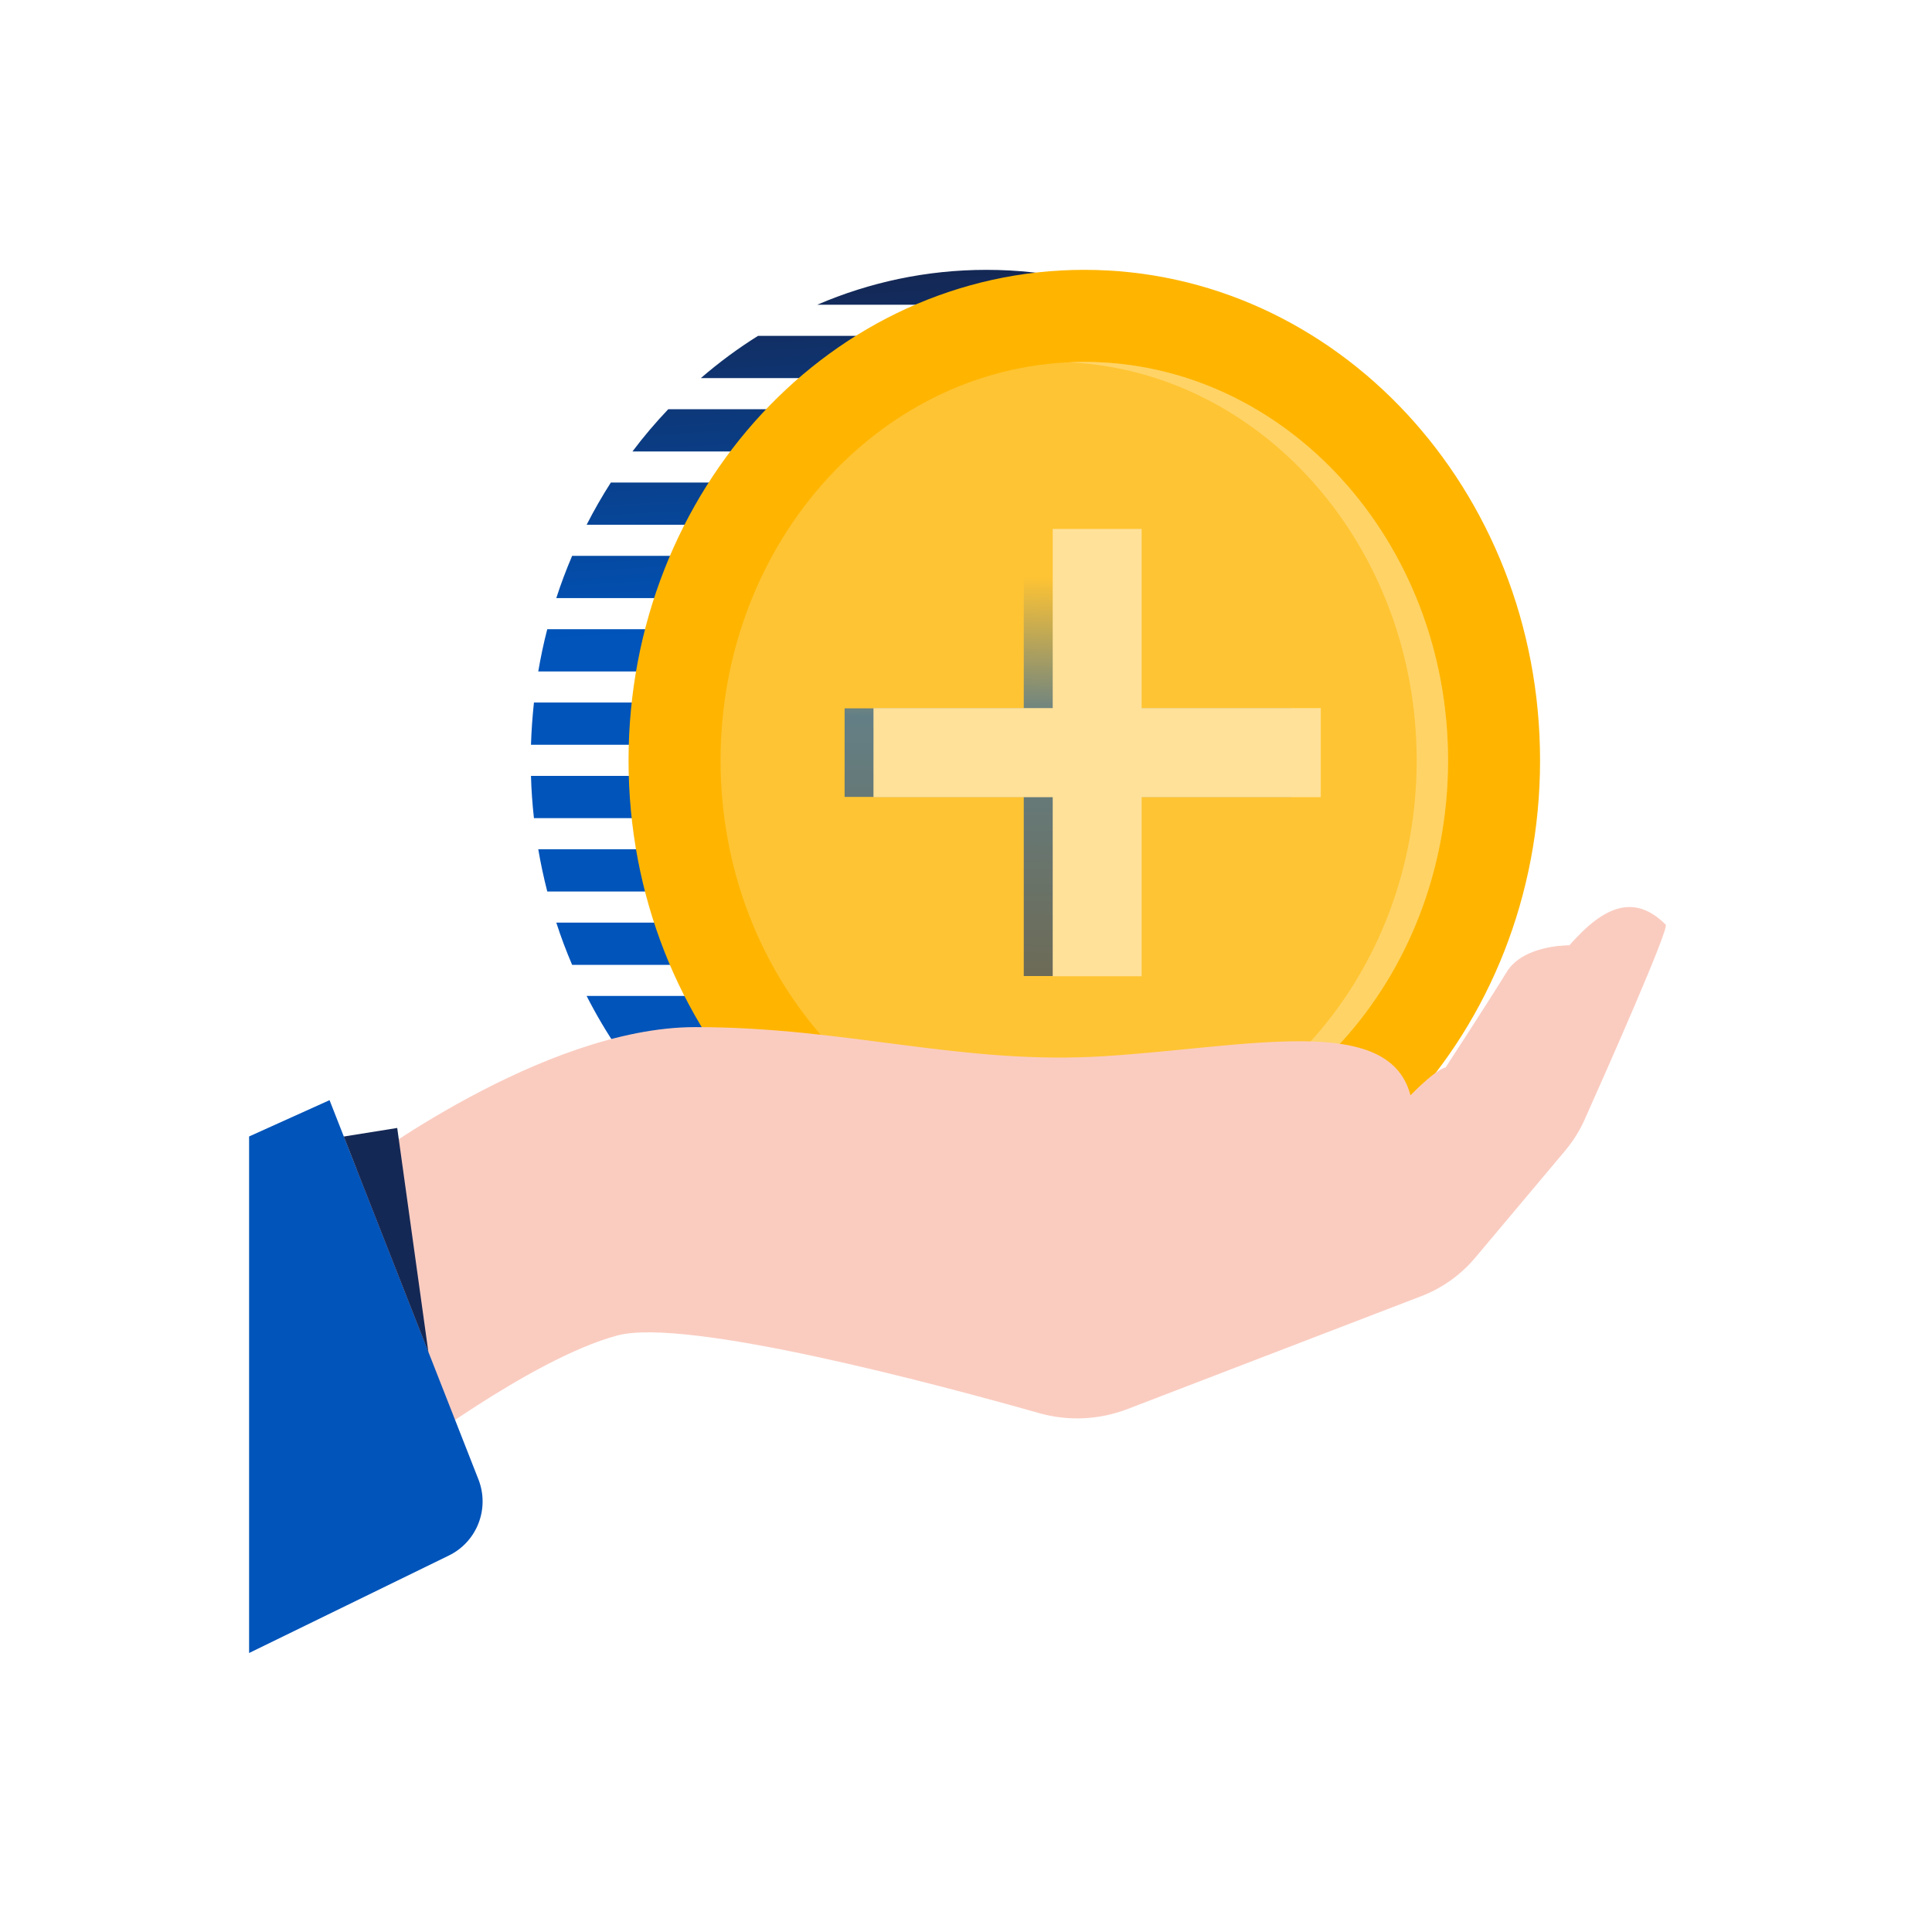 <?xml version="1.0" encoding="UTF-8"?>
<svg xmlns="http://www.w3.org/2000/svg" xmlns:xlink="http://www.w3.org/1999/xlink" version="1.1" viewBox="0 0 300 300">
  <!-- Generator: Adobe Illustrator 29.7.1, SVG Export Plug-In . SVG Version: 2.1.1 Build 8)  -->
  <defs>
    <style>
      .st0, .st1 {
        fill: none;
      }

      .st2 {
        fill: #142855;
      }

      .st3 {
        fill: url(#linear-gradient1);
      }

      .st4 {
        fill: #0054ba;
      }

      .st5 {
        fill: #ffc433;
      }

      .st1 {
        stroke: #ffe199;
        stroke-miterlimit: 10;
        stroke-width: .07px;
      }

      .st6 {
        fill: url(#linear-gradient);
      }

      .st7 {
        isolation: isolate;
      }

      .st8 {
        mix-blend-mode: multiply;
      }

      .st9 {
        clip-path: url(#clippath-1);
      }

      .st10 {
        clip-path: url(#clippath-3);
      }

      .st11 {
        clip-path: url(#clippath-4);
      }

      .st12 {
        clip-path: url(#clippath-2);
      }

      .st13 {
        fill: #ffd366;
      }

      .st14 {
        fill: #faccc0;
      }

      .st15 {
        opacity: .61;
      }

      .st16 {
        fill: #ffb500;
      }

      .st17 {
        fill: #ffe199;
      }

      .st18 {
        clip-path: url(#clippath);
      }
    </style>
    <clipPath id="clippath">
      <path class="st0" d="M126.93,47.32h25.25v4.83h-34.47c-3.12,1.95-6.08,4.14-8.88,6.56h21.88v4.83h-26.94c-1.97,2.07-3.83,4.26-5.56,6.56h32.5v4.83h-35.86c-1.35,2.11-2.61,4.3-3.76,6.56h39.62v4.82h-41.87c-.91,2.14-1.74,4.32-2.46,6.56h44.34v4.83h-45.74c-.56,2.15-1.02,4.34-1.4,6.56h47.15v4.83h-47.82c-.23,2.16-.39,4.35-.46,6.56h48.27v4.83h-48.27c.06,2.21.22,4.4.46,6.56h47.82v4.83h-47.15c.38,2.22.85,4.41,1.4,6.56h45.74v4.83h-44.34c.72,2.24,1.55,4.43,2.46,6.56h41.87v4.83h-39.62c12.02,23.59,35.32,39.59,62.08,39.59,39.09,0,70.77-34.1,70.77-76.17s-31.69-76.17-70.77-76.17c-9.27,0-18.13,1.92-26.25,5.41"/>
    </clipPath>
    <linearGradient id="linear-gradient" x1="5404.39" y1="403.23" x2="5407.51" y2="403.23" gradientTransform="translate(7036.25 -92210.13) rotate(90) scale(17.07)" gradientUnits="userSpaceOnUse">
      <stop offset="0" stop-color="#142855"/>
      <stop offset="1" stop-color="#0054ba"/>
    </linearGradient>
    <clipPath id="clippath-1">
      <rect class="st0" x="147.85" y="145.87" width="96.7" height="49.92"/>
    </clipPath>
    <clipPath id="clippath-2">
      <rect class="st0" x="147.83" y="145.88" width="96.7" height="49.92"/>
    </clipPath>
    <clipPath id="clippath-3">
      <rect class="st0" x="129.39" y="80.41" width="72.91" height="72.91"/>
    </clipPath>
    <clipPath id="clippath-4">
      <polygon class="st0" points="158.97 82.18 158.97 109.99 131.15 109.99 131.15 123.74 158.97 123.74 158.97 151.56 172.72 151.56 172.72 123.74 200.53 123.74 200.53 109.99 172.72 109.99 172.72 82.18 158.97 82.18"/>
    </clipPath>
    <linearGradient id="linear-gradient1" x1="5398.61" y1="-234.08" x2="5401.72" y2="-234.08" gradientTransform="translate(-128908.8 5711.26) scale(23.9)" gradientUnits="userSpaceOnUse">
      <stop offset="0" stop-color="#142855"/>
      <stop offset="0" stop-color="#142855"/>
      <stop offset=".7" stop-color="#0054ba"/>
      <stop offset="1" stop-color="#ffc433"/>
    </linearGradient>
  </defs>
  <g class="st7">
    <g id="Layer_1">
      <g>
        <g class="st18">
          <rect class="st6" x="78.47" y="38.23" width="149.45" height="159.7" transform="translate(-6.1 8.36) rotate(-3.07)"/>
        </g>
        <g>
          <path class="st16" d="M239.14,118.08c0,42.07-31.68,76.18-70.77,76.18s-70.77-34.11-70.77-76.18,31.68-76.18,70.77-76.18,70.77,34.11,70.77,76.18"/>
          <path class="st5" d="M168.37,179.97c-31.14,0-56.48-27.76-56.48-61.89s25.34-61.88,56.48-61.88,56.48,27.76,56.48,61.88-25.34,61.89-56.48,61.89"/>
          <path class="st13" d="M168.37,56.19c-.82,0-1.63.03-2.44.07,30.02,1.4,54.05,28.59,54.05,61.82s-24.03,60.41-54.05,61.82c.81.04,1.62.07,2.44.07,31.14,0,56.48-27.76,56.48-61.88s-25.34-61.89-56.48-61.89"/>
          <path class="st14" d="M55.52,181.32s28.71-21.83,52.44-21.83,41.29,5.93,63.6,4.51c22.31-1.42,44.14-6.77,47.46,6.1,4.27-4.33,5.46-4.33,5.46-4.33,0,0,6.88-10.56,9.49-14.83,2.61-4.27,9.73-4.14,9.73-4.14,5.46-6.31,10.2-7.97,14.95-3.22.59.59-9.14,22.55-12.58,30.25-.78,1.75-1.8,3.37-3.03,4.84l-13.96,16.62c-2.24,2.66-5.11,4.72-8.36,5.97l-45.65,17.54c-4.38,1.68-9.19,1.91-13.71.63-15.94-4.51-54.82-14.9-65.49-12.06-13.52,3.61-34.17,19.51-34.17,19.51l-18.07-38.09,11.89-7.48Z"/>
          <g class="st8">
            <g class="st9">
              <g class="st12">
                <path class="st14" d="M201.23,182.98c-16.18.23-37.49-1.42-53.39,9.97,23.25-5.46,25.63,2.85,25.63,2.85,0,0,9.02-6.17,18.98-5.69,9.02-4.75,16.37-8.07,22.31-7.12,12.34-15.42,19.22-20.64,19.22-20.64l10.56-16.46c-.28.3-.56.61-.84.94,0,0-7.12-.14-9.73,4.13-2.61,4.27-9.49,14.83-9.49,14.83,0,0-1.19,0-5.46,4.33.47,7.12-6.62,12.72-17.78,12.88"/>
              </g>
            </g>
          </g>
          <path class="st4" d="M51.17,170.83l23.12,58.89c1.78,4.55-.22,9.7-4.61,11.83l-31,15.13v-80.21l12.5-5.64Z"/>
          <polygon class="st2" points="53.38 176.48 61.68 175.15 66.52 209.95 53.38 176.48"/>
          <g class="st15">
            <g class="st10">
              <g class="st11">
                <rect class="st3" x="130.28" y="81.31" width="71.12" height="71.12" transform="translate(44.79 279.68) rotate(-88.54)"/>
              </g>
            </g>
          </g>
          <rect class="st17" x="163.5" y="82.18" width="13.74" height="69.38"/>
          <rect class="st1" x="163.5" y="82.18" width="13.74" height="69.38"/>
          <rect class="st17" x="135.68" y="110" width="69.38" height="13.74"/>
          <rect class="st1" x="135.68" y="110" width="69.38" height="13.74"/>
        </g>
      </g>
    </g>
  </g>
</svg>